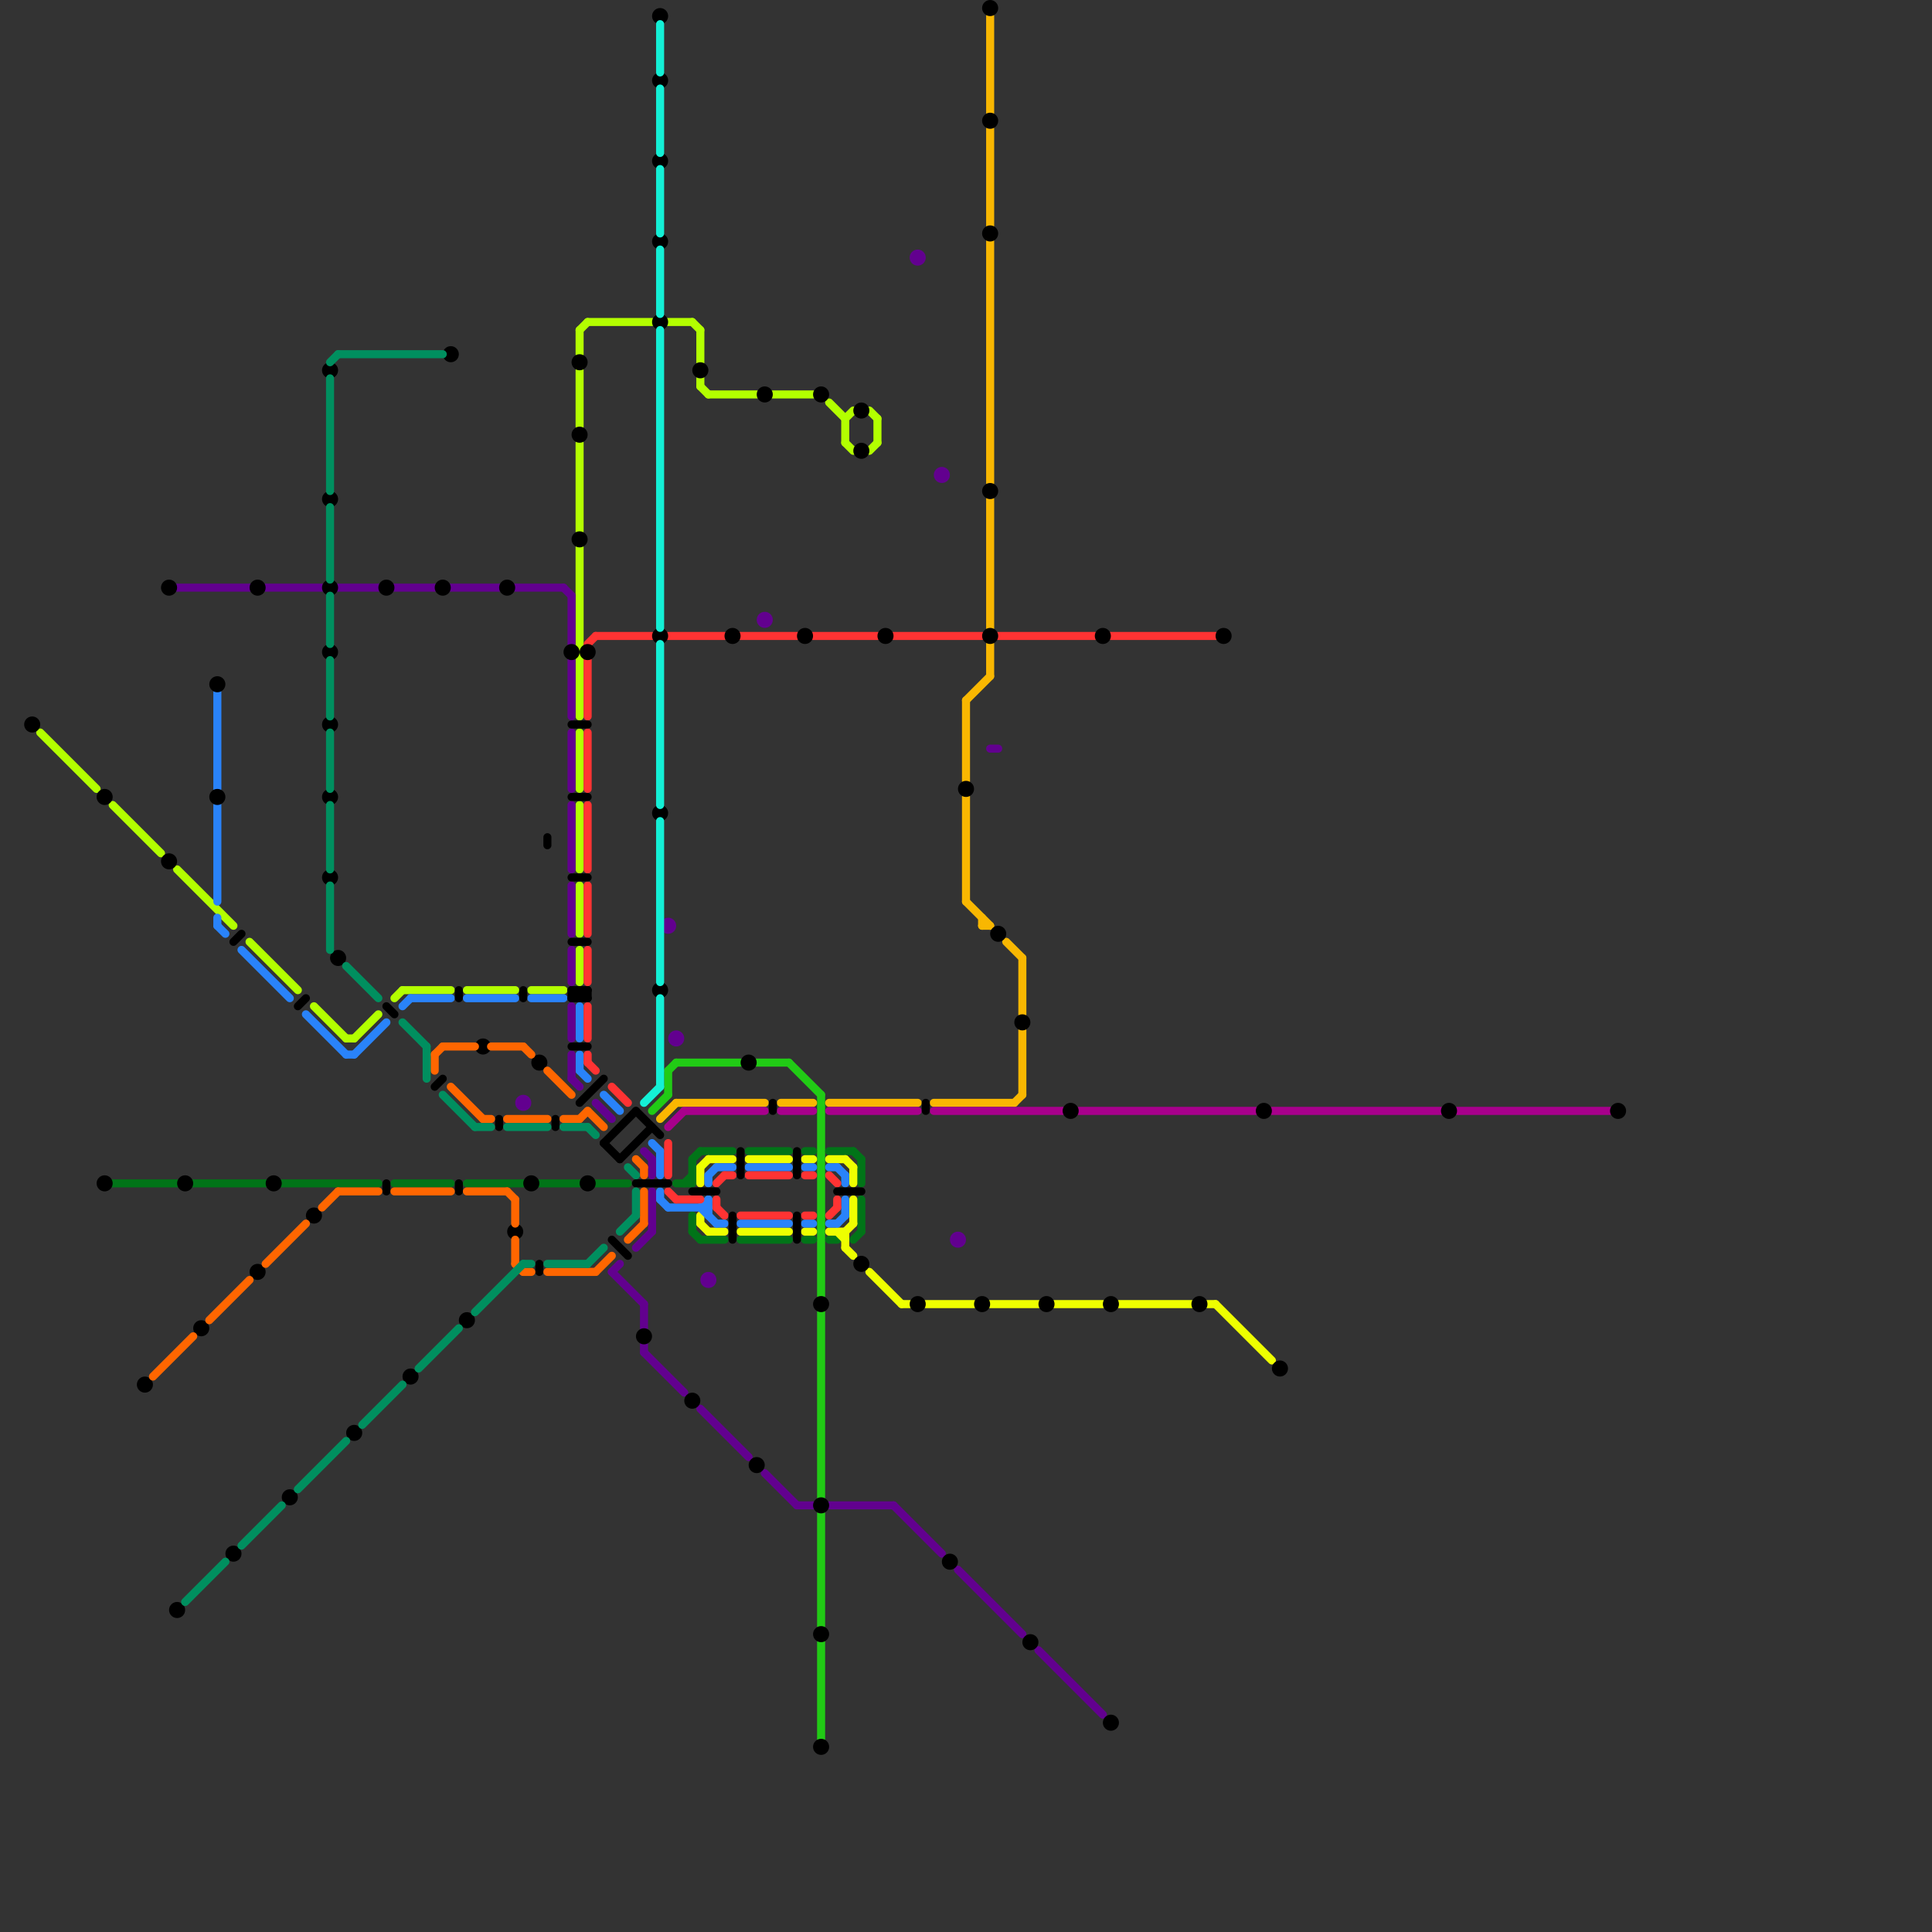 
<svg version="1.1" xmlns="http://www.w3.org/2000/svg" viewBox="0 0 240 240">
<rect x="0" y="0" width="240" height="240" fill="#333333" stroke="none"/>
<style>line { stroke-width: 1; fill: none; stroke-linecap: round; stroke-linejoin: round; } .c0 { stroke: #b3ff00 } .c1 { stroke: #21cb15 } .c2 { stroke: #f9b701 } .c3 { stroke: #a8008c } .c4 { stroke: #017418 } .c5 { stroke: #eeff00 } .c6 { stroke: #2983fa } .c7 { stroke: #ff3333 } .c8 { stroke: #62008f } .c9 { stroke: #000000 } .c10 { stroke: #ff6600 } .c11 { stroke: #008f5f } .c12 { stroke: #14f0d6 }</style><line class="c0" x1="108" y1="56" x2="109" y2="55"/><line class="c0" x1="109" y1="52" x2="109" y2="55"/><line class="c0" x1="14" y1="100" x2="20" y2="106"/><line class="c0" x1="105" y1="52" x2="105" y2="55"/><line class="c0" x1="50" y1="123" x2="56" y2="123"/><line class="c0" x1="66" y1="123" x2="70" y2="123"/><line class="c0" x1="83" y1="40" x2="86" y2="40"/><line class="c0" x1="72" y1="100" x2="72" y2="108"/><line class="c0" x1="87" y1="48" x2="88" y2="49"/><line class="c0" x1="86" y1="40" x2="87" y2="41"/><line class="c0" x1="88" y1="49" x2="94" y2="49"/><line class="c0" x1="103" y1="50" x2="105" y2="52"/><line class="c0" x1="87" y1="47" x2="87" y2="48"/><line class="c0" x1="72" y1="41" x2="73" y2="40"/><line class="c0" x1="87" y1="41" x2="87" y2="45"/><line class="c0" x1="31" y1="117" x2="37" y2="123"/><line class="c0" x1="58" y1="123" x2="64" y2="123"/><line class="c0" x1="73" y1="40" x2="81" y2="40"/><line class="c0" x1="108" y1="51" x2="109" y2="52"/><line class="c0" x1="72" y1="46" x2="72" y2="53"/><line class="c0" x1="43" y1="129" x2="44" y2="129"/><line class="c0" x1="72" y1="41" x2="72" y2="44"/><line class="c0" x1="72" y1="110" x2="72" y2="116"/><line class="c0" x1="72" y1="55" x2="72" y2="66"/><line class="c0" x1="39" y1="125" x2="43" y2="129"/><line class="c0" x1="22" y1="108" x2="29" y2="115"/><line class="c0" x1="72" y1="68" x2="72" y2="89"/><line class="c0" x1="44" y1="129" x2="47" y2="126"/><line class="c0" x1="105" y1="55" x2="106" y2="56"/><line class="c0" x1="72" y1="91" x2="72" y2="98"/><line class="c0" x1="72" y1="118" x2="72" y2="122"/><line class="c0" x1="49" y1="124" x2="50" y2="123"/><line class="c0" x1="96" y1="49" x2="101" y2="49"/><line class="c0" x1="105" y1="52" x2="106" y2="51"/><line class="c0" x1="5" y1="91" x2="12" y2="98"/><line class="c1" x1="102" y1="163" x2="102" y2="186"/><line class="c1" x1="81" y1="138" x2="83" y2="136"/><line class="c1" x1="102" y1="188" x2="102" y2="202"/><line class="c1" x1="94" y1="132" x2="98" y2="132"/><line class="c1" x1="102" y1="136" x2="102" y2="161"/><line class="c1" x1="84" y1="132" x2="92" y2="132"/><line class="c1" x1="83" y1="133" x2="84" y2="132"/><line class="c1" x1="83" y1="133" x2="83" y2="136"/><line class="c1" x1="102" y1="204" x2="102" y2="216"/><line class="c1" x1="98" y1="132" x2="102" y2="136"/><line class="c2" x1="120" y1="112" x2="123" y2="115"/><line class="c2" x1="84" y1="137" x2="95" y2="137"/><line class="c2" x1="127" y1="119" x2="127" y2="126"/><line class="c2" x1="125" y1="117" x2="127" y2="119"/><line class="c2" x1="126" y1="137" x2="127" y2="136"/><line class="c2" x1="123" y1="2" x2="123" y2="14"/><line class="c2" x1="120" y1="87" x2="123" y2="84"/><line class="c2" x1="123" y1="16" x2="123" y2="28"/><line class="c2" x1="120" y1="87" x2="120" y2="97"/><line class="c2" x1="120" y1="99" x2="120" y2="112"/><line class="c2" x1="103" y1="137" x2="114" y2="137"/><line class="c2" x1="123" y1="62" x2="123" y2="78"/><line class="c2" x1="122" y1="114" x2="122" y2="115"/><line class="c2" x1="82" y1="139" x2="84" y2="137"/><line class="c2" x1="97" y1="137" x2="101" y2="137"/><line class="c2" x1="123" y1="30" x2="123" y2="60"/><line class="c2" x1="127" y1="128" x2="127" y2="136"/><line class="c2" x1="122" y1="115" x2="123" y2="115"/><line class="c2" x1="123" y1="80" x2="123" y2="84"/><line class="c2" x1="116" y1="137" x2="126" y2="137"/><line class="c3" x1="116" y1="138" x2="132" y2="138"/><line class="c3" x1="85" y1="138" x2="95" y2="138"/><line class="c3" x1="103" y1="138" x2="114" y2="138"/><line class="c3" x1="83" y1="140" x2="85" y2="138"/><line class="c3" x1="181" y1="138" x2="200" y2="138"/><line class="c3" x1="158" y1="138" x2="179" y2="138"/><line class="c3" x1="97" y1="138" x2="101" y2="138"/><line class="c3" x1="134" y1="138" x2="156" y2="138"/><line class="c4" x1="93" y1="143" x2="98" y2="143"/><line class="c4" x1="103" y1="154" x2="104" y2="154"/><line class="c4" x1="74" y1="147" x2="78" y2="147"/><line class="c4" x1="67" y1="147" x2="72" y2="147"/><line class="c4" x1="86" y1="153" x2="87" y2="154"/><line class="c4" x1="35" y1="147" x2="47" y2="147"/><line class="c4" x1="107" y1="149" x2="107" y2="153"/><line class="c4" x1="87" y1="154" x2="90" y2="154"/><line class="c4" x1="103" y1="143" x2="106" y2="143"/><line class="c4" x1="24" y1="147" x2="33" y2="147"/><line class="c4" x1="106" y1="143" x2="107" y2="144"/><line class="c4" x1="58" y1="147" x2="65" y2="147"/><line class="c4" x1="106" y1="154" x2="107" y2="153"/><line class="c4" x1="87" y1="143" x2="91" y2="143"/><line class="c4" x1="100" y1="154" x2="101" y2="154"/><line class="c4" x1="100" y1="143" x2="101" y2="143"/><line class="c4" x1="86" y1="144" x2="87" y2="143"/><line class="c4" x1="49" y1="147" x2="56" y2="147"/><line class="c4" x1="86" y1="151" x2="86" y2="153"/><line class="c4" x1="86" y1="144" x2="86" y2="147"/><line class="c4" x1="107" y1="144" x2="107" y2="147"/><line class="c4" x1="14" y1="147" x2="22" y2="147"/><line class="c4" x1="84" y1="147" x2="86" y2="147"/><line class="c4" x1="85" y1="147" x2="86" y2="146"/><line class="c4" x1="92" y1="154" x2="98" y2="154"/><line class="c5" x1="103" y1="144" x2="105" y2="144"/><line class="c5" x1="87" y1="145" x2="88" y2="144"/><line class="c5" x1="112" y1="162" x2="113" y2="162"/><line class="c5" x1="123" y1="162" x2="129" y2="162"/><line class="c5" x1="105" y1="155" x2="106" y2="156"/><line class="c5" x1="106" y1="145" x2="106" y2="147"/><line class="c5" x1="108" y1="158" x2="112" y2="162"/><line class="c5" x1="100" y1="153" x2="101" y2="153"/><line class="c5" x1="105" y1="153" x2="105" y2="155"/><line class="c5" x1="93" y1="144" x2="98" y2="144"/><line class="c5" x1="103" y1="153" x2="105" y2="153"/><line class="c5" x1="106" y1="149" x2="106" y2="152"/><line class="c5" x1="115" y1="162" x2="121" y2="162"/><line class="c5" x1="131" y1="162" x2="137" y2="162"/><line class="c5" x1="87" y1="151" x2="87" y2="152"/><line class="c5" x1="88" y1="144" x2="91" y2="144"/><line class="c5" x1="139" y1="162" x2="148" y2="162"/><line class="c5" x1="88" y1="153" x2="90" y2="153"/><line class="c5" x1="87" y1="152" x2="88" y2="153"/><line class="c5" x1="105" y1="144" x2="106" y2="145"/><line class="c5" x1="87" y1="145" x2="87" y2="147"/><line class="c5" x1="92" y1="153" x2="98" y2="153"/><line class="c5" x1="151" y1="162" x2="158" y2="169"/><line class="c5" x1="104" y1="153" x2="105" y2="154"/><line class="c5" x1="105" y1="153" x2="106" y2="152"/><line class="c5" x1="100" y1="144" x2="101" y2="144"/><line class="c5" x1="150" y1="162" x2="151" y2="162"/><line class="c6" x1="27" y1="86" x2="27" y2="98"/><line class="c6" x1="103" y1="145" x2="104" y2="145"/><line class="c6" x1="72" y1="131" x2="72" y2="133"/><line class="c6" x1="27" y1="100" x2="27" y2="112"/><line class="c6" x1="43" y1="131" x2="44" y2="131"/><line class="c6" x1="51" y1="124" x2="56" y2="124"/><line class="c6" x1="82" y1="143" x2="82" y2="146"/><line class="c6" x1="100" y1="145" x2="101" y2="145"/><line class="c6" x1="88" y1="146" x2="89" y2="145"/><line class="c6" x1="81" y1="142" x2="82" y2="143"/><line class="c6" x1="105" y1="146" x2="105" y2="147"/><line class="c6" x1="89" y1="152" x2="90" y2="152"/><line class="c6" x1="103" y1="152" x2="104" y2="152"/><line class="c6" x1="38" y1="126" x2="43" y2="131"/><line class="c6" x1="93" y1="145" x2="98" y2="145"/><line class="c6" x1="87" y1="150" x2="89" y2="152"/><line class="c6" x1="88" y1="149" x2="88" y2="151"/><line class="c6" x1="92" y1="152" x2="98" y2="152"/><line class="c6" x1="100" y1="152" x2="101" y2="152"/><line class="c6" x1="89" y1="145" x2="91" y2="145"/><line class="c6" x1="87" y1="150" x2="88" y2="149"/><line class="c6" x1="58" y1="124" x2="64" y2="124"/><line class="c6" x1="44" y1="131" x2="48" y2="127"/><line class="c6" x1="104" y1="152" x2="105" y2="151"/><line class="c6" x1="72" y1="125" x2="72" y2="129"/><line class="c6" x1="50" y1="125" x2="51" y2="124"/><line class="c6" x1="104" y1="145" x2="105" y2="146"/><line class="c6" x1="27" y1="115" x2="28" y2="116"/><line class="c6" x1="105" y1="149" x2="105" y2="151"/><line class="c6" x1="82" y1="149" x2="83" y2="150"/><line class="c6" x1="75" y1="136" x2="77" y2="138"/><line class="c6" x1="82" y1="148" x2="82" y2="149"/><line class="c6" x1="30" y1="118" x2="36" y2="124"/><line class="c6" x1="66" y1="124" x2="70" y2="124"/><line class="c6" x1="72" y1="133" x2="73" y2="134"/><line class="c6" x1="88" y1="146" x2="88" y2="147"/><line class="c6" x1="83" y1="150" x2="88" y2="150"/><line class="c6" x1="27" y1="114" x2="27" y2="115"/><line class="c7" x1="90" y1="146" x2="91" y2="146"/><line class="c7" x1="73" y1="100" x2="73" y2="108"/><line class="c7" x1="111" y1="79" x2="122" y2="79"/><line class="c7" x1="83" y1="79" x2="90" y2="79"/><line class="c7" x1="103" y1="146" x2="104" y2="147"/><line class="c7" x1="73" y1="118" x2="73" y2="122"/><line class="c7" x1="83" y1="142" x2="83" y2="146"/><line class="c7" x1="100" y1="151" x2="101" y2="151"/><line class="c7" x1="92" y1="151" x2="98" y2="151"/><line class="c7" x1="76" y1="135" x2="78" y2="137"/><line class="c7" x1="73" y1="125" x2="73" y2="129"/><line class="c7" x1="74" y1="79" x2="81" y2="79"/><line class="c7" x1="73" y1="91" x2="73" y2="98"/><line class="c7" x1="73" y1="131" x2="73" y2="132"/><line class="c7" x1="124" y1="79" x2="136" y2="79"/><line class="c7" x1="101" y1="79" x2="109" y2="79"/><line class="c7" x1="103" y1="151" x2="104" y2="150"/><line class="c7" x1="89" y1="149" x2="89" y2="150"/><line class="c7" x1="104" y1="149" x2="104" y2="150"/><line class="c7" x1="73" y1="82" x2="73" y2="89"/><line class="c7" x1="89" y1="147" x2="90" y2="146"/><line class="c7" x1="93" y1="146" x2="98" y2="146"/><line class="c7" x1="73" y1="110" x2="73" y2="116"/><line class="c7" x1="89" y1="150" x2="90" y2="151"/><line class="c7" x1="138" y1="79" x2="151" y2="79"/><line class="c7" x1="83" y1="148" x2="84" y2="149"/><line class="c7" x1="84" y1="149" x2="87" y2="149"/><line class="c7" x1="73" y1="132" x2="74" y2="133"/><line class="c7" x1="73" y1="80" x2="74" y2="79"/><line class="c7" x1="92" y1="79" x2="99" y2="79"/><line class="c7" x1="100" y1="146" x2="101" y2="146"/><line class="c8" x1="71" y1="134" x2="72" y2="135"/><line class="c8" x1="80" y1="143" x2="81" y2="144"/><line class="c8" x1="71" y1="125" x2="71" y2="129"/><line class="c8" x1="74" y1="137" x2="76" y2="139"/><line class="c8" x1="111" y1="187" x2="117" y2="193"/><line class="c8" x1="71" y1="110" x2="71" y2="116"/><line class="c8" x1="81" y1="148" x2="81" y2="153"/><line class="c8" x1="119" y1="195" x2="127" y2="203"/><line class="c8" x1="76" y1="158" x2="80" y2="162"/><line class="c8" x1="22" y1="73" x2="31" y2="73"/><line class="c8" x1="87" y1="175" x2="93" y2="181"/><line class="c8" x1="76" y1="158" x2="77" y2="157"/><line class="c8" x1="79" y1="155" x2="81" y2="153"/><line class="c8" x1="95" y1="183" x2="99" y2="187"/><line class="c8" x1="103" y1="187" x2="111" y2="187"/><line class="c8" x1="64" y1="73" x2="70" y2="73"/><line class="c8" x1="123" y1="93" x2="124" y2="93"/><line class="c8" x1="42" y1="73" x2="47" y2="73"/><line class="c8" x1="80" y1="168" x2="85" y2="173"/><line class="c8" x1="71" y1="91" x2="71" y2="98"/><line class="c8" x1="71" y1="82" x2="71" y2="89"/><line class="c8" x1="56" y1="73" x2="62" y2="73"/><line class="c8" x1="71" y1="131" x2="71" y2="134"/><line class="c8" x1="80" y1="162" x2="80" y2="165"/><line class="c8" x1="81" y1="144" x2="81" y2="146"/><line class="c8" x1="80" y1="167" x2="80" y2="168"/><line class="c8" x1="99" y1="187" x2="101" y2="187"/><line class="c8" x1="49" y1="73" x2="54" y2="73"/><line class="c8" x1="33" y1="73" x2="40" y2="73"/><line class="c8" x1="71" y1="118" x2="71" y2="122"/><line class="c8" x1="129" y1="205" x2="137" y2="213"/><line class="c8" x1="71" y1="74" x2="71" y2="80"/><line class="c8" x1="71" y1="100" x2="71" y2="108"/><line class="c8" x1="70" y1="73" x2="71" y2="74"/><circle cx="65" cy="137" r="1" fill="#62008f" /><circle cx="117" cy="59" r="1" fill="#62008f" /><circle cx="84" cy="129" r="1" fill="#62008f" /><circle cx="95" cy="77" r="1" fill="#62008f" /><circle cx="83" cy="115" r="1" fill="#62008f" /><circle cx="114" cy="32" r="1" fill="#62008f" /><circle cx="119" cy="154" r="1" fill="#62008f" /><circle cx="88" cy="159" r="1" fill="#62008f" /><line class="c9" x1="57" y1="123" x2="57" y2="124"/><line class="c9" x1="77" y1="144" x2="81" y2="140"/><line class="c9" x1="71" y1="109" x2="73" y2="109"/><line class="c9" x1="71" y1="123" x2="73" y2="123"/><line class="c9" x1="72" y1="123" x2="73" y2="124"/><line class="c9" x1="48" y1="147" x2="48" y2="148"/><line class="c9" x1="86" y1="148" x2="89" y2="148"/><line class="c9" x1="104" y1="148" x2="107" y2="148"/><line class="c9" x1="65" y1="123" x2="65" y2="124"/><line class="c9" x1="71" y1="123" x2="72" y2="124"/><line class="c9" x1="62" y1="139" x2="62" y2="140"/><line class="c9" x1="99" y1="151" x2="99" y2="154"/><line class="c9" x1="71" y1="124" x2="72" y2="123"/><line class="c9" x1="37" y1="125" x2="38" y2="124"/><line class="c9" x1="71" y1="124" x2="73" y2="124"/><line class="c9" x1="71" y1="130" x2="73" y2="130"/><line class="c9" x1="72" y1="124" x2="73" y2="123"/><line class="c9" x1="48" y1="125" x2="49" y2="126"/><line class="c9" x1="91" y1="151" x2="91" y2="154"/><line class="c9" x1="71" y1="117" x2="73" y2="117"/><line class="c9" x1="71" y1="90" x2="73" y2="90"/><line class="c9" x1="72" y1="137" x2="75" y2="134"/><line class="c9" x1="72" y1="123" x2="72" y2="124"/><line class="c9" x1="69" y1="139" x2="69" y2="140"/><line class="c9" x1="79" y1="147" x2="83" y2="147"/><line class="c9" x1="68" y1="104" x2="68" y2="105"/><line class="c9" x1="54" y1="135" x2="55" y2="134"/><line class="c9" x1="75" y1="142" x2="77" y2="144"/><line class="c9" x1="76" y1="154" x2="78" y2="156"/><line class="c9" x1="29" y1="117" x2="30" y2="116"/><line class="c9" x1="71" y1="123" x2="71" y2="124"/><line class="c9" x1="99" y1="143" x2="99" y2="146"/><line class="c9" x1="67" y1="157" x2="67" y2="158"/><line class="c9" x1="75" y1="142" x2="79" y2="138"/><line class="c9" x1="115" y1="137" x2="115" y2="138"/><line class="c9" x1="57" y1="147" x2="57" y2="148"/><line class="c9" x1="96" y1="137" x2="96" y2="138"/><line class="c9" x1="71" y1="99" x2="73" y2="99"/><line class="c9" x1="79" y1="138" x2="82" y2="141"/><line class="c9" x1="73" y1="123" x2="73" y2="124"/><line class="c9" x1="92" y1="143" x2="92" y2="146"/><circle cx="67" cy="132" r="1" fill="#000000" /><circle cx="73" cy="81" r="1" fill="#000000" /><circle cx="93" cy="132" r="1" fill="#000000" /><circle cx="34" cy="147" r="1" fill="#000000" /><circle cx="18" cy="172" r="1" fill="#000000" /><circle cx="102" cy="217" r="1" fill="#000000" /><circle cx="102" cy="162" r="1" fill="#000000" /><circle cx="123" cy="29" r="1" fill="#000000" /><circle cx="21" cy="73" r="1" fill="#000000" /><circle cx="32" cy="158" r="1" fill="#000000" /><circle cx="51" cy="171" r="1" fill="#000000" /><circle cx="13" cy="99" r="1" fill="#000000" /><circle cx="107" cy="51" r="1" fill="#000000" /><circle cx="73" cy="147" r="1" fill="#000000" /><circle cx="127" cy="127" r="1" fill="#000000" /><circle cx="82" cy="40" r="1" fill="#000000" /><circle cx="64" cy="153" r="1" fill="#000000" /><circle cx="41" cy="81" r="1" fill="#000000" /><circle cx="41" cy="90" r="1" fill="#000000" /><circle cx="41" cy="99" r="1" fill="#000000" /><circle cx="13" cy="147" r="1" fill="#000000" /><circle cx="82" cy="79" r="1" fill="#000000" /><circle cx="128" cy="204" r="1" fill="#000000" /><circle cx="110" cy="79" r="1" fill="#000000" /><circle cx="102" cy="203" r="1" fill="#000000" /><circle cx="123" cy="61" r="1" fill="#000000" /><circle cx="123" cy="15" r="1" fill="#000000" /><circle cx="123" cy="79" r="1" fill="#000000" /><circle cx="149" cy="162" r="1" fill="#000000" /><circle cx="138" cy="162" r="1" fill="#000000" /><circle cx="71" cy="81" r="1" fill="#000000" /><circle cx="133" cy="138" r="1" fill="#000000" /><circle cx="102" cy="187" r="1" fill="#000000" /><circle cx="72" cy="45" r="1" fill="#000000" /><circle cx="32" cy="73" r="1" fill="#000000" /><circle cx="21" cy="107" r="1" fill="#000000" /><circle cx="72" cy="54" r="1" fill="#000000" /><circle cx="201" cy="138" r="1" fill="#000000" /><circle cx="82" cy="10" r="1" fill="#000000" /><circle cx="39" cy="151" r="1" fill="#000000" /><circle cx="82" cy="101" r="1" fill="#000000" /><circle cx="91" cy="79" r="1" fill="#000000" /><circle cx="123" cy="1" r="1" fill="#000000" /><circle cx="95" cy="49" r="1" fill="#000000" /><circle cx="86" cy="174" r="1" fill="#000000" /><circle cx="130" cy="162" r="1" fill="#000000" /><circle cx="82" cy="30" r="1" fill="#000000" /><circle cx="180" cy="138" r="1" fill="#000000" /><circle cx="41" cy="62" r="1" fill="#000000" /><circle cx="60" cy="130" r="1" fill="#000000" /><circle cx="138" cy="214" r="1" fill="#000000" /><circle cx="72" cy="67" r="1" fill="#000000" /><circle cx="27" cy="99" r="1" fill="#000000" /><circle cx="41" cy="46" r="1" fill="#000000" /><circle cx="122" cy="162" r="1" fill="#000000" /><circle cx="157" cy="138" r="1" fill="#000000" /><circle cx="23" cy="147" r="1" fill="#000000" /><circle cx="120" cy="98" r="1" fill="#000000" /><circle cx="41" cy="73" r="1" fill="#000000" /><circle cx="102" cy="49" r="1" fill="#000000" /><circle cx="29" cy="193" r="1" fill="#000000" /><circle cx="36" cy="186" r="1" fill="#000000" /><circle cx="94" cy="182" r="1" fill="#000000" /><circle cx="100" cy="79" r="1" fill="#000000" /><circle cx="4" cy="90" r="1" fill="#000000" /><circle cx="118" cy="194" r="1" fill="#000000" /><circle cx="27" cy="85" r="1" fill="#000000" /><circle cx="107" cy="157" r="1" fill="#000000" /><circle cx="114" cy="162" r="1" fill="#000000" /><circle cx="159" cy="170" r="1" fill="#000000" /><circle cx="82" cy="2" r="1" fill="#000000" /><circle cx="48" cy="73" r="1" fill="#000000" /><circle cx="82" cy="20" r="1" fill="#000000" /><circle cx="22" cy="200" r="1" fill="#000000" /><circle cx="87" cy="46" r="1" fill="#000000" /><circle cx="82" cy="123" r="1" fill="#000000" /><circle cx="63" cy="73" r="1" fill="#000000" /><circle cx="124" cy="116" r="1" fill="#000000" /><circle cx="41" cy="109" r="1" fill="#000000" /><circle cx="25" cy="165" r="1" fill="#000000" /><circle cx="44" cy="178" r="1" fill="#000000" /><circle cx="58" cy="164" r="1" fill="#000000" /><circle cx="66" cy="147" r="1" fill="#000000" /><circle cx="137" cy="79" r="1" fill="#000000" /><circle cx="152" cy="79" r="1" fill="#000000" /><circle cx="55" cy="73" r="1" fill="#000000" /><circle cx="107" cy="56" r="1" fill="#000000" /><circle cx="42" cy="119" r="1" fill="#000000" /><circle cx="56" cy="44" r="1" fill="#000000" /><circle cx="80" cy="166" r="1" fill="#000000" /><line class="c10" x1="64" y1="149" x2="64" y2="152"/><line class="c10" x1="49" y1="148" x2="56" y2="148"/><line class="c10" x1="80" y1="148" x2="80" y2="152"/><line class="c10" x1="80" y1="145" x2="80" y2="146"/><line class="c10" x1="65" y1="158" x2="66" y2="158"/><line class="c10" x1="61" y1="130" x2="65" y2="130"/><line class="c10" x1="78" y1="154" x2="80" y2="152"/><line class="c10" x1="68" y1="133" x2="71" y2="136"/><line class="c10" x1="26" y1="164" x2="31" y2="159"/><line class="c10" x1="54" y1="131" x2="55" y2="130"/><line class="c10" x1="19" y1="171" x2="24" y2="166"/><line class="c10" x1="70" y1="139" x2="72" y2="139"/><line class="c10" x1="40" y1="150" x2="42" y2="148"/><line class="c10" x1="68" y1="158" x2="74" y2="158"/><line class="c10" x1="60" y1="139" x2="61" y2="139"/><line class="c10" x1="42" y1="148" x2="47" y2="148"/><line class="c10" x1="72" y1="139" x2="73" y2="138"/><line class="c10" x1="79" y1="144" x2="80" y2="145"/><line class="c10" x1="73" y1="138" x2="75" y2="140"/><line class="c10" x1="63" y1="139" x2="68" y2="139"/><line class="c10" x1="63" y1="148" x2="64" y2="149"/><line class="c10" x1="54" y1="131" x2="54" y2="133"/><line class="c10" x1="55" y1="130" x2="59" y2="130"/><line class="c10" x1="64" y1="154" x2="64" y2="157"/><line class="c10" x1="64" y1="157" x2="65" y2="158"/><line class="c10" x1="58" y1="148" x2="63" y2="148"/><line class="c10" x1="74" y1="158" x2="76" y2="156"/><line class="c10" x1="33" y1="157" x2="38" y2="152"/><line class="c10" x1="56" y1="135" x2="60" y2="139"/><line class="c10" x1="65" y1="130" x2="66" y2="131"/><line class="c11" x1="53" y1="130" x2="53" y2="134"/><line class="c11" x1="59" y1="140" x2="61" y2="140"/><line class="c11" x1="45" y1="177" x2="50" y2="172"/><line class="c11" x1="50" y1="127" x2="53" y2="130"/><line class="c11" x1="52" y1="170" x2="57" y2="165"/><line class="c11" x1="43" y1="120" x2="47" y2="124"/><line class="c11" x1="68" y1="157" x2="73" y2="157"/><line class="c11" x1="41" y1="82" x2="41" y2="89"/><line class="c11" x1="65" y1="157" x2="66" y2="157"/><line class="c11" x1="41" y1="91" x2="41" y2="98"/><line class="c11" x1="42" y1="44" x2="55" y2="44"/><line class="c11" x1="63" y1="140" x2="68" y2="140"/><line class="c11" x1="55" y1="136" x2="59" y2="140"/><line class="c11" x1="78" y1="145" x2="79" y2="146"/><line class="c11" x1="41" y1="47" x2="41" y2="61"/><line class="c11" x1="73" y1="140" x2="74" y2="141"/><line class="c11" x1="41" y1="45" x2="42" y2="44"/><line class="c11" x1="23" y1="199" x2="28" y2="194"/><line class="c11" x1="30" y1="192" x2="35" y2="187"/><line class="c11" x1="41" y1="63" x2="41" y2="72"/><line class="c11" x1="41" y1="74" x2="41" y2="80"/><line class="c11" x1="77" y1="153" x2="79" y2="151"/><line class="c11" x1="79" y1="148" x2="79" y2="151"/><line class="c11" x1="41" y1="110" x2="41" y2="118"/><line class="c11" x1="59" y1="163" x2="65" y2="157"/><line class="c11" x1="70" y1="140" x2="73" y2="140"/><line class="c11" x1="37" y1="185" x2="43" y2="179"/><line class="c11" x1="41" y1="100" x2="41" y2="108"/><line class="c11" x1="73" y1="157" x2="75" y2="155"/><line class="c12" x1="80" y1="137" x2="82" y2="135"/><line class="c12" x1="82" y1="21" x2="82" y2="29"/><line class="c12" x1="82" y1="124" x2="82" y2="135"/><line class="c12" x1="82" y1="41" x2="82" y2="78"/><line class="c12" x1="82" y1="3" x2="82" y2="9"/><line class="c12" x1="82" y1="80" x2="82" y2="100"/><line class="c12" x1="82" y1="102" x2="82" y2="122"/><line class="c12" x1="82" y1="11" x2="82" y2="19"/><line class="c12" x1="82" y1="31" x2="82" y2="39"/>


</svg>

